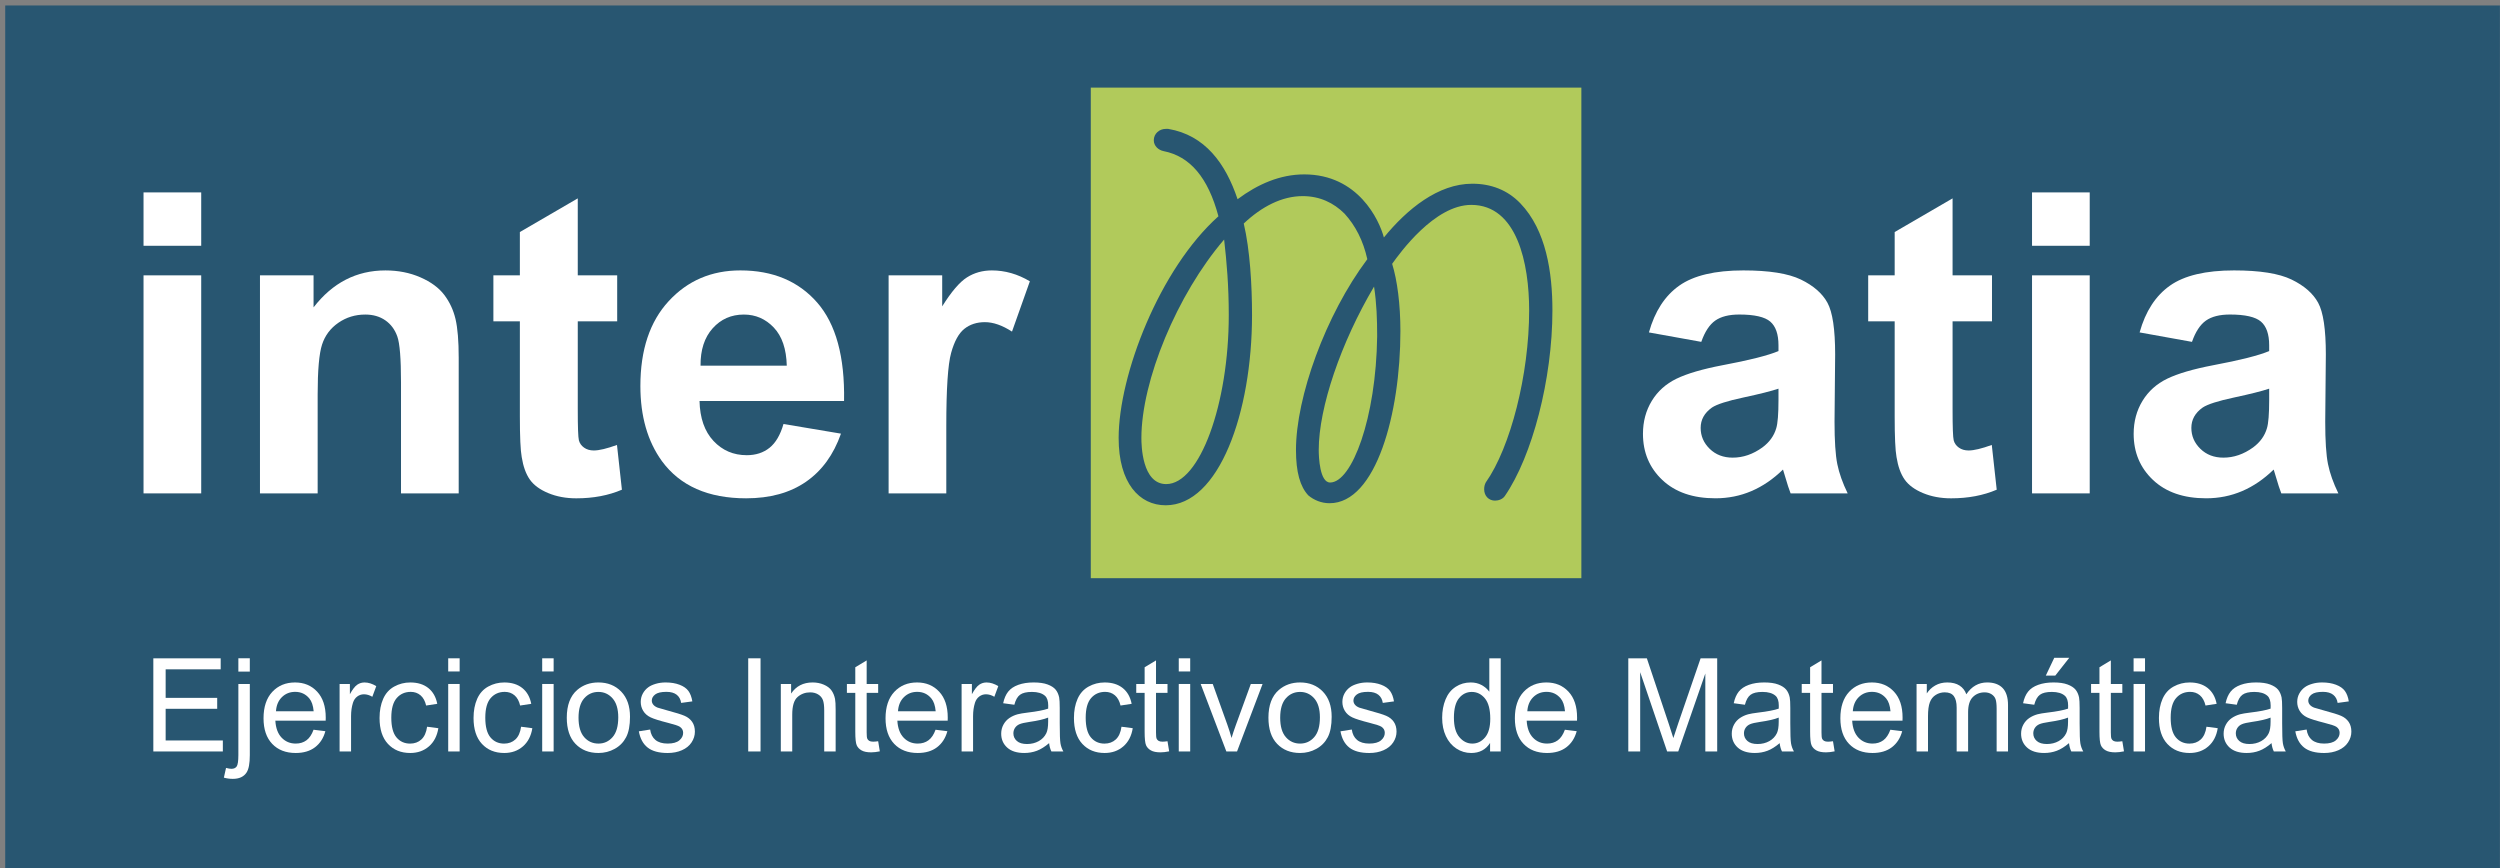 <?xml version="1.0" encoding="utf-8"?>
<!-- Generator: Adobe Illustrator 25.4.1, SVG Export Plug-In . SVG Version: 6.00 Build 0)  -->
<svg version="1.1" id="Capa_1" xmlns="http://www.w3.org/2000/svg" xmlns:xlink="http://www.w3.org/1999/xlink" x="0px" y="0px"
	 viewBox="543.093 80.872 259.2 90" enable-background="new 543.093 80.872 259.2 90" xml:space="preserve">
<rect x="543.093" y="80.872" width="259.2" height="90" fill="#808080" stroke="none"/>
<g id="Capa_2">
	<rect x="543.634" y="81.439" fill="#285671" width="258.65" height="90"/>
	<rect x="656.185" y="89.956" fill="#B1CA5B" width="50.863" height="50.862"/>
	<g enable-background="new    ">
		<path fill="#FFFFFF" d="M557.974,106.354v-5.534h5.981v5.534H557.974z M557.974,132.026v-22.606h5.981v22.606H557.974z"/>
		<path fill="#FFFFFF" d="M590.65,132.026h-5.981v-11.537c0-2.441-0.128-4.02-0.384-4.736c-0.255-0.717-0.67-1.273-1.245-1.671
			c-0.574-0.397-1.267-0.597-2.075-0.597c-1.036,0-1.966,0.284-2.789,0.852c-0.823,0.568-1.387,1.32-1.692,2.257
			c-0.305,0.937-0.457,2.668-0.457,5.193v10.239h-5.981v-22.606h5.556v3.32c1.973-2.554,4.456-3.831,7.45-3.831
			c1.319,0,2.525,0.237,3.619,0.713c1.092,0.476,1.919,1.082,2.479,1.82c0.561,0.737,0.95,1.575,1.171,2.512
			c0.22,0.937,0.33,2.277,0.33,4.023V132.026z"/>
		<path fill="#FFFFFF" d="M607.083,109.419v4.769h-4.087v9.11c0,1.845,0.038,2.92,0.116,3.225c0.078,0.306,0.256,0.558,0.532,0.756
			c0.277,0.199,0.614,0.298,1.012,0.298c0.554,0,1.354-0.191,2.405-0.574l0.511,4.641c-1.391,0.596-2.966,0.894-4.726,0.894
			c-1.079,0-2.051-0.181-2.916-0.543c-0.866-0.361-1.501-0.83-1.905-1.404c-0.404-0.575-0.685-1.352-0.841-2.331
			c-0.128-0.695-0.191-2.101-0.191-4.215v-9.855h-2.746v-4.769h2.746v-4.491l6.003-3.491v7.982H607.083z"/>
		<path fill="#FFFFFF" d="M624.325,124.831l5.96,1.001c-0.767,2.186-1.977,3.85-3.629,4.991c-1.653,1.143-3.723,1.714-6.205,1.714
			c-3.932,0-6.841-1.284-8.728-3.853c-1.49-2.058-2.235-4.654-2.235-7.791c0-3.747,0.979-6.681,2.938-8.802
			c1.958-2.122,4.435-3.183,7.429-3.183c3.363,0,6.018,1.11,7.962,3.331c1.943,2.222,2.873,5.623,2.788,10.207h-14.985
			c0.042,1.774,0.524,3.154,1.447,4.141c0.922,0.986,2.071,1.479,3.448,1.479c0.937,0,1.725-0.256,2.363-0.767
			C623.516,126.79,623.998,125.966,624.325,124.831z M624.666,118.786c-0.043-1.731-0.49-3.048-1.342-3.949
			c-0.852-0.9-1.888-1.352-3.107-1.352c-1.306,0-2.384,0.476-3.235,1.427c-0.852,0.95-1.271,2.242-1.256,3.874H624.666z"/>
		<path fill="#FFFFFF" d="M641.205,132.026h-5.981v-22.606h5.556v3.214c0.95-1.518,1.806-2.519,2.564-3.001
			c0.76-0.482,1.621-0.724,2.587-0.724c1.362,0,2.675,0.376,3.938,1.128l-1.852,5.215c-1.008-0.652-1.944-0.979-2.81-0.979
			c-0.838,0-1.547,0.23-2.129,0.691c-0.582,0.462-1.04,1.295-1.373,2.501c-0.334,1.207-0.5,3.733-0.5,7.578V132.026z"/>
	</g>
	<g enable-background="new    ">
		<path fill="#FFFFFF" d="M719.482,116.316l-5.429-0.979c0.61-2.186,1.661-3.804,3.15-4.854c1.49-1.05,3.704-1.575,6.642-1.575
			c2.668,0,4.654,0.315,5.961,0.947c1.305,0.632,2.224,1.434,2.756,2.405s0.799,2.757,0.799,5.354l-0.064,6.982
			c0,1.986,0.096,3.452,0.288,4.396c0.191,0.943,0.55,1.955,1.074,3.033h-5.917c-0.156-0.397-0.349-0.986-0.575-1.767
			c-0.1-0.354-0.17-0.589-0.213-0.703c-1.021,0.994-2.114,1.739-3.278,2.235c-1.163,0.497-2.405,0.745-3.725,0.745
			c-2.328,0-4.162-0.631-5.503-1.895c-1.341-1.263-2.012-2.859-2.012-4.789c0-1.277,0.306-2.416,0.916-3.417
			c0.609-1,1.465-1.767,2.564-2.299s2.686-0.997,4.758-1.395c2.796-0.524,4.732-1.015,5.812-1.469v-0.596
			c0-1.149-0.284-1.969-0.852-2.459c-0.568-0.489-1.64-0.734-3.215-0.734c-1.064,0-1.895,0.21-2.49,0.628
			C720.333,114.532,719.85,115.266,719.482,116.316z M727.486,121.169c-0.767,0.256-1.98,0.561-3.641,0.916
			c-1.66,0.354-2.746,0.702-3.257,1.043c-0.78,0.553-1.171,1.256-1.171,2.107c0,0.837,0.312,1.561,0.937,2.171
			c0.625,0.61,1.419,0.915,2.385,0.915c1.078,0,2.107-0.354,3.086-1.064c0.725-0.539,1.199-1.198,1.427-1.979
			c0.156-0.511,0.234-1.482,0.234-2.916V121.169z"/>
		<path fill="#FFFFFF" d="M749.623,109.419v4.769h-4.087v9.11c0,1.845,0.038,2.92,0.116,3.225c0.078,0.306,0.256,0.558,0.532,0.756
			c0.277,0.199,0.614,0.298,1.012,0.298c0.554,0,1.354-0.191,2.405-0.574l0.511,4.641c-1.391,0.596-2.966,0.894-4.726,0.894
			c-1.079,0-2.051-0.181-2.916-0.543c-0.866-0.361-1.501-0.83-1.905-1.404c-0.404-0.575-0.685-1.352-0.841-2.331
			c-0.128-0.695-0.191-2.101-0.191-4.215v-9.855h-2.746v-4.769h2.746v-4.491l6.003-3.491v7.982H749.623z"/>
		<path fill="#FFFFFF" d="M753.774,106.354v-5.534h5.981v5.534H753.774z M753.774,132.026v-22.606h5.981v22.606H753.774z"/>
		<path fill="#FFFFFF" d="M770.357,116.316l-5.429-0.979c0.61-2.186,1.661-3.804,3.15-4.854c1.49-1.05,3.704-1.575,6.642-1.575
			c2.668,0,4.654,0.315,5.961,0.947c1.305,0.632,2.224,1.434,2.756,2.405s0.799,2.757,0.799,5.354l-0.064,6.982
			c0,1.986,0.096,3.452,0.288,4.396c0.191,0.943,0.55,1.955,1.074,3.033h-5.917c-0.156-0.397-0.349-0.986-0.575-1.767
			c-0.1-0.354-0.17-0.589-0.213-0.703c-1.021,0.994-2.114,1.739-3.278,2.235c-1.163,0.497-2.405,0.745-3.725,0.745
			c-2.328,0-4.162-0.631-5.503-1.895c-1.341-1.263-2.012-2.859-2.012-4.789c0-1.277,0.306-2.416,0.916-3.417
			c0.609-1,1.465-1.767,2.564-2.299s2.686-0.997,4.758-1.395c2.796-0.524,4.732-1.015,5.812-1.469v-0.596
			c0-1.149-0.284-1.969-0.852-2.459c-0.568-0.489-1.64-0.734-3.215-0.734c-1.064,0-1.895,0.21-2.49,0.628
			C771.208,114.532,770.725,115.266,770.357,116.316z M778.361,121.169c-0.767,0.256-1.98,0.561-3.641,0.916
			c-1.66,0.354-2.746,0.702-3.257,1.043c-0.78,0.553-1.171,1.256-1.171,2.107c0,0.837,0.312,1.561,0.937,2.171
			c0.625,0.61,1.419,0.915,2.385,0.915c1.078,0,2.107-0.354,3.086-1.064c0.725-0.539,1.199-1.198,1.427-1.979
			c0.156-0.511,0.234-1.482,0.234-2.916V121.169z"/>
	</g>
	<g>
		<g enable-background="new    ">
			<path fill="#285671" d="M664.22,94.236c3.807,0.644,5.95,3.592,7.184,7.29c2.09-1.555,4.396-2.573,6.915-2.573
				c5.574,0,7.772,4.718,8.255,6.54c2.412-2.948,5.628-5.574,9.166-5.574c1.93,0,3.646,0.643,4.985,2.036
				c2.68,2.788,3.323,7.184,3.323,11.097c0,7.129-2.091,15.116-4.932,19.243c-0.214,0.322-0.644,0.482-1.019,0.482
				c-0.643,0-1.126-0.482-1.126-1.179c0-0.269,0.054-0.482,0.161-0.697c2.573-3.645,4.503-11.203,4.503-17.85
				c0-4.824-1.233-10.936-6.004-10.936c-3.806,0-7.397,4.985-8.201,6.111c0.536,1.715,0.857,4.234,0.857,6.968
				c0,8.523-2.52,17.851-7.344,17.851c-0.857,0-1.608-0.321-2.197-0.804c-0.858-0.912-1.287-2.413-1.287-4.718
				c0-5.468,3.056-13.99,7.397-19.779c-0.429-1.931-1.232-3.484-2.358-4.718c-1.126-1.126-2.573-1.822-4.342-1.822
				c-2.145,0-4.234,1.072-6.111,2.841c0.644,2.734,0.858,6.379,0.858,9.488c0,10.131-3.431,19.726-8.952,19.726
				c-2.734,0-4.878-2.305-4.878-6.968c0-6.54,4.234-17.529,10.346-22.996c-1.072-4.021-2.948-6.219-5.683-6.755
				c-0.536-0.106-1.019-0.536-1.019-1.125c0-0.697,0.59-1.18,1.233-1.18H664.22z M670.01,105.708
				c-4.879,5.682-8.577,14.634-8.577,20.584c0,0.696,0.054,4.771,2.573,4.771c3.484,0,6.486-8.309,6.486-17.528
				C670.492,110.532,670.278,108.012,670.01,105.708z M685.555,110.585c-3.431,5.789-5.736,12.543-5.736,16.938
				c0,0.751,0.107,3.377,1.18,3.377c2.251,0,4.771-6.646,4.878-15.17C685.876,113.962,685.823,112.354,685.555,110.585z"/>
		</g>
	</g>
	<rect x="555.952" y="149.123" fill="none" width="230.053" height="14.012"/>
	<g enable-background="new    ">
		<path fill="#FFFFFF" d="M558.99,158.784v-9.659h6.984v1.14h-5.706v2.959h5.344v1.133h-5.344v3.288h5.93v1.14H558.99z"/>
		<path fill="#FFFFFF" d="M566.304,161.499l0.224-1.009c0.237,0.062,0.424,0.093,0.561,0.093c0.241,0,0.421-0.08,0.54-0.24
			c0.118-0.161,0.178-0.562,0.178-1.203v-7.353h1.187v7.379c0,0.861-0.112,1.461-0.337,1.799c-0.285,0.439-0.76,0.659-1.423,0.659
			C566.912,161.624,566.603,161.582,566.304,161.499z M567.806,150.501v-1.377h1.187v1.377H567.806z"/>
		<path fill="#FFFFFF" d="M575.601,156.531l1.226,0.151c-0.193,0.716-0.552,1.271-1.074,1.667s-1.19,0.593-2.003,0.593
			c-1.023,0-1.835-0.315-2.435-0.945c-0.6-0.631-0.899-1.515-0.899-2.652c0-1.177,0.303-2.091,0.909-2.741
			c0.606-0.649,1.393-0.975,2.358-0.975c0.937,0,1.7,0.318,2.293,0.955c0.594,0.637,0.89,1.533,0.89,2.688
			c0,0.07-0.002,0.176-0.007,0.316h-5.218c0.044,0.769,0.261,1.357,0.652,1.766c0.391,0.408,0.878,0.612,1.463,0.612
			c0.435,0,0.806-0.114,1.113-0.342C575.177,157.396,575.42,157.031,575.601,156.531z M571.706,154.613h3.907
			c-0.053-0.588-0.202-1.03-0.447-1.324c-0.378-0.457-0.868-0.686-1.47-0.686c-0.545,0-1.003,0.183-1.374,0.547
			C571.951,153.515,571.746,154.002,571.706,154.613z"/>
		<path fill="#FFFFFF" d="M578.302,158.784v-6.997h1.067v1.061c0.272-0.496,0.524-0.823,0.755-0.981s0.484-0.237,0.761-0.237
			c0.399,0,0.806,0.127,1.219,0.382l-0.408,1.101c-0.29-0.171-0.58-0.257-0.87-0.257c-0.259,0-0.491,0.078-0.698,0.233
			c-0.206,0.156-0.354,0.373-0.441,0.649c-0.132,0.422-0.197,0.883-0.197,1.384v3.663H578.302z"/>
		<path fill="#FFFFFF" d="M587.374,156.22l1.167,0.152c-0.128,0.804-0.454,1.433-0.979,1.888c-0.525,0.454-1.17,0.682-1.935,0.682
			c-0.957,0-1.727-0.313-2.309-0.939c-0.582-0.625-0.873-1.522-0.873-2.691c0-0.755,0.125-1.416,0.375-1.982
			c0.251-0.567,0.632-0.992,1.144-1.275s1.068-0.425,1.67-0.425c0.76,0,1.382,0.192,1.865,0.576
			c0.482,0.385,0.792,0.931,0.929,1.638l-1.153,0.178c-0.109-0.47-0.304-0.823-0.583-1.061s-0.616-0.356-1.012-0.356
			c-0.597,0-1.082,0.215-1.456,0.643c-0.373,0.429-0.56,1.106-0.56,2.033c0,0.939,0.18,1.623,0.54,2.049s0.83,0.639,1.41,0.639
			c0.466,0,0.854-0.143,1.166-0.428C587.094,157.253,587.291,156.814,587.374,156.22z"/>
		<path fill="#FFFFFF" d="M589.563,150.489v-1.364h1.186v1.364H589.563z M589.563,158.784v-6.997h1.186v6.997H589.563z"/>
		<path fill="#FFFFFF" d="M597.119,156.22l1.167,0.152c-0.128,0.804-0.454,1.433-0.979,1.888c-0.525,0.454-1.17,0.682-1.935,0.682
			c-0.957,0-1.727-0.313-2.309-0.939c-0.582-0.625-0.873-1.522-0.873-2.691c0-0.755,0.125-1.416,0.375-1.982
			c0.251-0.567,0.632-0.992,1.144-1.275s1.068-0.425,1.67-0.425c0.76,0,1.382,0.192,1.865,0.576
			c0.482,0.385,0.792,0.931,0.929,1.638l-1.153,0.178c-0.109-0.47-0.304-0.823-0.583-1.061s-0.616-0.356-1.012-0.356
			c-0.597,0-1.082,0.215-1.456,0.643c-0.373,0.429-0.56,1.106-0.56,2.033c0,0.939,0.18,1.623,0.54,2.049s0.83,0.639,1.41,0.639
			c0.466,0,0.854-0.143,1.166-0.428C596.839,157.253,597.036,156.814,597.119,156.22z"/>
		<path fill="#FFFFFF" d="M599.308,150.489v-1.364h1.186v1.364H599.308z M599.308,158.784v-6.997h1.186v6.997H599.308z"/>
		<path fill="#FFFFFF" d="M601.857,155.285c0-1.295,0.36-2.255,1.08-2.879c0.602-0.519,1.336-0.777,2.201-0.777
			c0.962,0,1.748,0.315,2.358,0.945c0.61,0.631,0.916,1.501,0.916,2.612c0,0.9-0.135,1.609-0.405,2.125
			c-0.271,0.517-0.663,0.917-1.18,1.202c-0.516,0.286-1.079,0.429-1.689,0.429c-0.979,0-1.771-0.314-2.376-0.942
			C602.158,157.372,601.857,156.466,601.857,155.285z M603.075,155.285c0,0.896,0.195,1.567,0.586,2.014
			c0.392,0.445,0.884,0.668,1.477,0.668c0.588,0,1.078-0.224,1.469-0.672c0.392-0.448,0.587-1.131,0.587-2.049
			c0-0.865-0.197-1.521-0.59-1.967c-0.394-0.445-0.882-0.669-1.466-0.669c-0.593,0-1.085,0.222-1.477,0.666
			C603.271,153.719,603.075,154.389,603.075,155.285z"/>
		<path fill="#FFFFFF" d="M609.328,156.695l1.173-0.185c0.065,0.471,0.249,0.83,0.55,1.081c0.301,0.25,0.722,0.375,1.262,0.375
			c0.545,0,0.949-0.11,1.213-0.332s0.396-0.482,0.396-0.781c0-0.268-0.117-0.479-0.35-0.633c-0.162-0.104-0.566-0.239-1.212-0.401
			c-0.87-0.22-1.473-0.409-1.809-0.57c-0.336-0.16-0.591-0.382-0.765-0.665s-0.261-0.597-0.261-0.939
			c0-0.312,0.072-0.601,0.215-0.866s0.337-0.486,0.583-0.662c0.185-0.136,0.436-0.251,0.754-0.346s0.66-0.142,1.024-0.142
			c0.55,0,1.031,0.079,1.446,0.237s0.722,0.372,0.92,0.643c0.197,0.27,0.333,0.631,0.408,1.083l-1.16,0.158
			c-0.053-0.359-0.205-0.641-0.457-0.843c-0.253-0.202-0.61-0.304-1.071-0.304c-0.545,0-0.934,0.091-1.166,0.271
			c-0.232,0.181-0.35,0.391-0.35,0.633c0,0.153,0.049,0.292,0.146,0.415c0.097,0.127,0.248,0.232,0.454,0.316
			c0.119,0.044,0.468,0.145,1.048,0.303c0.839,0.224,1.425,0.407,1.756,0.55c0.332,0.144,0.592,0.351,0.781,0.623
			c0.188,0.272,0.283,0.61,0.283,1.015c0,0.396-0.115,0.768-0.346,1.117c-0.231,0.349-0.563,0.619-0.999,0.81
			c-0.435,0.191-0.927,0.287-1.476,0.287c-0.909,0-1.603-0.188-2.079-0.566S609.46,157.437,609.328,156.695z"/>
		<path fill="#FFFFFF" d="M620.668,158.784v-9.659h1.278v9.659H620.668z"/>
		<path fill="#FFFFFF" d="M624.048,158.784v-6.997h1.067v0.995c0.514-0.769,1.256-1.153,2.227-1.153c0.422,0,0.81,0.075,1.163,0.228
			c0.354,0.151,0.618,0.35,0.794,0.596s0.299,0.538,0.369,0.877c0.044,0.22,0.065,0.604,0.065,1.152v4.303h-1.186v-4.256
			c0-0.483-0.046-0.845-0.139-1.084c-0.092-0.239-0.256-0.431-0.49-0.573c-0.235-0.143-0.511-0.215-0.827-0.215
			c-0.505,0-0.941,0.161-1.308,0.481c-0.367,0.32-0.551,0.929-0.551,1.825v3.821H624.048z"/>
		<path fill="#FFFFFF" d="M634.141,157.723l0.172,1.048c-0.334,0.069-0.633,0.104-0.896,0.104c-0.431,0-0.764-0.067-1.001-0.204
			c-0.237-0.136-0.404-0.314-0.501-0.537c-0.097-0.222-0.146-0.688-0.146-1.399v-4.026H630.9v-0.922h0.869v-1.733l1.18-0.711v2.444
			h1.192v0.922h-1.192v4.092c0,0.339,0.021,0.556,0.062,0.652s0.11,0.174,0.204,0.23c0.095,0.058,0.229,0.086,0.405,0.086
			C633.752,157.769,633.926,157.753,634.141,157.723z"/>
		<path fill="#FFFFFF" d="M640.091,156.531l1.226,0.151c-0.193,0.716-0.552,1.271-1.074,1.667s-1.19,0.593-2.003,0.593
			c-1.023,0-1.835-0.315-2.435-0.945c-0.6-0.631-0.899-1.515-0.899-2.652c0-1.177,0.303-2.091,0.909-2.741
			c0.606-0.649,1.393-0.975,2.358-0.975c0.937,0,1.7,0.318,2.293,0.955c0.594,0.637,0.89,1.533,0.89,2.688
			c0,0.07-0.002,0.176-0.007,0.316h-5.218c0.044,0.769,0.261,1.357,0.652,1.766c0.391,0.408,0.878,0.612,1.463,0.612
			c0.435,0,0.806-0.114,1.113-0.342C639.667,157.396,639.91,157.031,640.091,156.531z M636.197,154.613h3.907
			c-0.053-0.588-0.202-1.03-0.447-1.324c-0.378-0.457-0.868-0.686-1.47-0.686c-0.545,0-1.003,0.183-1.374,0.547
			C636.442,153.515,636.237,154.002,636.197,154.613z"/>
		<path fill="#FFFFFF" d="M642.792,158.784v-6.997h1.067v1.061c0.272-0.496,0.524-0.823,0.755-0.981s0.484-0.237,0.761-0.237
			c0.399,0,0.806,0.127,1.219,0.382l-0.408,1.101c-0.29-0.171-0.58-0.257-0.87-0.257c-0.259,0-0.491,0.078-0.698,0.233
			c-0.206,0.156-0.354,0.373-0.441,0.649c-0.132,0.422-0.197,0.883-0.197,1.384v3.663H642.792z"/>
		<path fill="#FFFFFF" d="M651.865,157.92c-0.438,0.374-0.861,0.637-1.268,0.791c-0.406,0.153-0.843,0.23-1.309,0.23
			c-0.769,0-1.359-0.188-1.772-0.563c-0.412-0.376-0.619-0.855-0.619-1.439c0-0.343,0.078-0.655,0.234-0.939
			c0.155-0.283,0.36-0.51,0.612-0.682c0.253-0.171,0.537-0.301,0.854-0.389c0.232-0.062,0.584-0.121,1.054-0.178
			c0.958-0.114,1.663-0.25,2.115-0.408c0.005-0.163,0.007-0.266,0.007-0.31c0-0.483-0.112-0.824-0.336-1.021
			c-0.303-0.269-0.754-0.402-1.351-0.402c-0.559,0-0.97,0.098-1.235,0.293c-0.266,0.196-0.463,0.542-0.59,1.038l-1.16-0.158
			c0.105-0.496,0.279-0.897,0.521-1.202c0.242-0.306,0.591-0.54,1.048-0.705s0.986-0.247,1.588-0.247
			c0.598,0,1.083,0.07,1.456,0.211s0.648,0.317,0.824,0.53c0.175,0.213,0.298,0.482,0.368,0.807c0.04,0.202,0.06,0.567,0.06,1.094
			v1.582c0,1.103,0.025,1.8,0.076,2.092c0.05,0.292,0.15,0.572,0.3,0.84h-1.239C651.979,158.538,651.9,158.25,651.865,157.92z
			 M651.766,155.272c-0.431,0.176-1.076,0.325-1.937,0.448c-0.488,0.07-0.833,0.149-1.035,0.237s-0.357,0.216-0.468,0.385
			c-0.109,0.169-0.164,0.357-0.164,0.563c0,0.316,0.119,0.58,0.358,0.791s0.59,0.316,1.052,0.316c0.456,0,0.862-0.101,1.219-0.3
			c0.355-0.2,0.617-0.474,0.784-0.82c0.127-0.269,0.19-0.663,0.19-1.187V155.272z"/>
		<path fill="#FFFFFF" d="M659.369,156.22l1.167,0.152c-0.128,0.804-0.454,1.433-0.979,1.888c-0.525,0.454-1.17,0.682-1.935,0.682
			c-0.957,0-1.727-0.313-2.309-0.939c-0.582-0.625-0.873-1.522-0.873-2.691c0-0.755,0.125-1.416,0.375-1.982
			c0.251-0.567,0.632-0.992,1.144-1.275s1.068-0.425,1.67-0.425c0.76,0,1.382,0.192,1.865,0.576
			c0.482,0.385,0.792,0.931,0.929,1.638l-1.153,0.178c-0.109-0.47-0.304-0.823-0.583-1.061s-0.616-0.356-1.012-0.356
			c-0.597,0-1.082,0.215-1.456,0.643c-0.373,0.429-0.56,1.106-0.56,2.033c0,0.939,0.18,1.623,0.54,2.049s0.83,0.639,1.41,0.639
			c0.466,0,0.854-0.143,1.166-0.428C659.089,157.253,659.286,156.814,659.369,156.22z"/>
		<path fill="#FFFFFF" d="M664.14,157.723l0.172,1.048c-0.334,0.069-0.633,0.104-0.896,0.104c-0.431,0-0.764-0.067-1.001-0.204
			c-0.237-0.136-0.404-0.314-0.501-0.537c-0.097-0.222-0.146-0.688-0.146-1.399v-4.026h-0.869v-0.922h0.869v-1.733l1.18-0.711v2.444
			h1.192v0.922h-1.192v4.092c0,0.339,0.021,0.556,0.062,0.652s0.11,0.174,0.204,0.23c0.095,0.058,0.229,0.086,0.405,0.086
			C663.751,157.769,663.925,157.753,664.14,157.723z"/>
		<path fill="#FFFFFF" d="M665.307,150.489v-1.364h1.186v1.364H665.307z M665.307,158.784v-6.997h1.186v6.997H665.307z"/>
		<path fill="#FFFFFF" d="M670.241,158.784l-2.662-6.997h1.252l1.503,4.19c0.162,0.452,0.312,0.922,0.447,1.41
			c0.105-0.369,0.253-0.812,0.441-1.331l1.556-4.27h1.219l-2.648,6.997H670.241z"/>
		<path fill="#FFFFFF" d="M674.604,155.285c0-1.295,0.36-2.255,1.08-2.879c0.602-0.519,1.336-0.777,2.201-0.777
			c0.962,0,1.748,0.315,2.358,0.945c0.61,0.631,0.916,1.501,0.916,2.612c0,0.9-0.135,1.609-0.405,2.125
			c-0.271,0.517-0.663,0.917-1.18,1.202c-0.516,0.286-1.079,0.429-1.689,0.429c-0.979,0-1.771-0.314-2.376-0.942
			C674.906,157.372,674.604,156.466,674.604,155.285z M675.823,155.285c0,0.896,0.195,1.567,0.586,2.014
			c0.392,0.445,0.884,0.668,1.477,0.668c0.588,0,1.078-0.224,1.469-0.672c0.392-0.448,0.587-1.131,0.587-2.049
			c0-0.865-0.197-1.521-0.59-1.967c-0.394-0.445-0.882-0.669-1.466-0.669c-0.593,0-1.085,0.222-1.477,0.666
			C676.018,153.719,675.823,154.389,675.823,155.285z"/>
		<path fill="#FFFFFF" d="M682.074,156.695l1.173-0.185c0.065,0.471,0.249,0.83,0.55,1.081c0.301,0.25,0.722,0.375,1.262,0.375
			c0.545,0,0.949-0.11,1.213-0.332s0.396-0.482,0.396-0.781c0-0.268-0.117-0.479-0.35-0.633c-0.162-0.104-0.566-0.239-1.212-0.401
			c-0.87-0.22-1.473-0.409-1.809-0.57c-0.336-0.16-0.591-0.382-0.765-0.665s-0.261-0.597-0.261-0.939
			c0-0.312,0.072-0.601,0.215-0.866s0.337-0.486,0.583-0.662c0.185-0.136,0.436-0.251,0.754-0.346s0.66-0.142,1.024-0.142
			c0.55,0,1.031,0.079,1.446,0.237s0.722,0.372,0.92,0.643c0.197,0.27,0.333,0.631,0.408,1.083l-1.16,0.158
			c-0.053-0.359-0.205-0.641-0.457-0.843c-0.253-0.202-0.61-0.304-1.071-0.304c-0.545,0-0.934,0.091-1.166,0.271
			c-0.232,0.181-0.35,0.391-0.35,0.633c0,0.153,0.049,0.292,0.146,0.415c0.097,0.127,0.248,0.232,0.454,0.316
			c0.119,0.044,0.468,0.145,1.048,0.303c0.839,0.224,1.425,0.407,1.756,0.55c0.332,0.144,0.592,0.351,0.781,0.623
			c0.188,0.272,0.283,0.61,0.283,1.015c0,0.396-0.115,0.768-0.346,1.117c-0.231,0.349-0.563,0.619-0.999,0.81
			c-0.435,0.191-0.927,0.287-1.476,0.287c-0.909,0-1.603-0.188-2.079-0.566S682.206,157.437,682.074,156.695z"/>
		<path fill="#FFFFFF" d="M697.584,158.784v-0.883c-0.443,0.694-1.096,1.041-1.956,1.041c-0.559,0-1.071-0.154-1.539-0.461
			c-0.468-0.308-0.83-0.737-1.087-1.288c-0.257-0.552-0.386-1.186-0.386-1.901c0-0.698,0.116-1.332,0.35-1.9
			c0.232-0.569,0.582-1.005,1.048-1.309c0.465-0.303,0.985-0.454,1.562-0.454c0.421,0,0.797,0.089,1.126,0.267
			c0.33,0.178,0.598,0.41,0.804,0.695v-3.466h1.18v9.659H697.584z M693.835,155.292c0,0.896,0.189,1.566,0.567,2.01
			c0.377,0.443,0.823,0.665,1.337,0.665c0.519,0,0.959-0.212,1.321-0.636s0.544-1.07,0.544-1.94c0-0.957-0.185-1.66-0.554-2.108
			c-0.369-0.447-0.823-0.672-1.364-0.672c-0.526,0-0.967,0.216-1.32,0.646C694.012,153.686,693.835,154.365,693.835,155.292z"/>
		<path fill="#FFFFFF" d="M705.34,156.531l1.226,0.151c-0.193,0.716-0.552,1.271-1.074,1.667s-1.19,0.593-2.003,0.593
			c-1.023,0-1.835-0.315-2.435-0.945c-0.6-0.631-0.899-1.515-0.899-2.652c0-1.177,0.303-2.091,0.909-2.741
			c0.606-0.649,1.393-0.975,2.358-0.975c0.937,0,1.7,0.318,2.293,0.955c0.594,0.637,0.89,1.533,0.89,2.688
			c0,0.07-0.002,0.176-0.007,0.316h-5.218c0.044,0.769,0.261,1.357,0.652,1.766c0.391,0.408,0.878,0.612,1.463,0.612
			c0.435,0,0.806-0.114,1.113-0.342C704.916,157.396,705.159,157.031,705.34,156.531z M701.446,154.613h3.907
			c-0.053-0.588-0.202-1.03-0.447-1.324c-0.378-0.457-0.868-0.686-1.47-0.686c-0.545,0-1.003,0.183-1.374,0.547
			C701.691,153.515,701.486,154.002,701.446,154.613z"/>
		<path fill="#FFFFFF" d="M711.915,158.784v-9.659h1.924l2.286,6.839c0.211,0.638,0.364,1.114,0.461,1.43
			c0.109-0.351,0.281-0.867,0.514-1.548l2.312-6.721h1.72v9.659h-1.231V150.7l-2.807,8.084h-1.153l-2.794-8.223v8.223H711.915z"/>
		<path fill="#FFFFFF" d="M727.61,157.92c-0.438,0.374-0.861,0.637-1.268,0.791c-0.406,0.153-0.843,0.23-1.309,0.23
			c-0.769,0-1.359-0.188-1.772-0.563c-0.412-0.376-0.619-0.855-0.619-1.439c0-0.343,0.078-0.655,0.234-0.939
			c0.155-0.283,0.36-0.51,0.612-0.682c0.253-0.171,0.537-0.301,0.854-0.389c0.232-0.062,0.584-0.121,1.054-0.178
			c0.958-0.114,1.663-0.25,2.115-0.408c0.005-0.163,0.007-0.266,0.007-0.31c0-0.483-0.112-0.824-0.336-1.021
			c-0.303-0.269-0.754-0.402-1.351-0.402c-0.559,0-0.97,0.098-1.235,0.293c-0.266,0.196-0.463,0.542-0.59,1.038l-1.16-0.158
			c0.105-0.496,0.279-0.897,0.521-1.202c0.242-0.306,0.591-0.54,1.048-0.705s0.986-0.247,1.588-0.247
			c0.598,0,1.083,0.07,1.456,0.211s0.648,0.317,0.824,0.53c0.175,0.213,0.298,0.482,0.368,0.807c0.04,0.202,0.06,0.567,0.06,1.094
			v1.582c0,1.103,0.025,1.8,0.076,2.092c0.05,0.292,0.15,0.572,0.3,0.84h-1.239C727.724,158.538,727.645,158.25,727.61,157.92z
			 M727.511,155.272c-0.431,0.176-1.076,0.325-1.937,0.448c-0.488,0.07-0.833,0.149-1.035,0.237s-0.357,0.216-0.468,0.385
			c-0.109,0.169-0.164,0.357-0.164,0.563c0,0.316,0.119,0.58,0.358,0.791s0.59,0.316,1.052,0.316c0.456,0,0.862-0.101,1.219-0.3
			c0.355-0.2,0.617-0.474,0.784-0.82c0.127-0.269,0.19-0.663,0.19-1.187V155.272z"/>
		<path fill="#FFFFFF" d="M733.137,157.723l0.172,1.048c-0.334,0.069-0.633,0.104-0.896,0.104c-0.431,0-0.764-0.067-1.001-0.204
			c-0.237-0.136-0.404-0.314-0.501-0.537c-0.097-0.222-0.146-0.688-0.146-1.399v-4.026h-0.869v-0.922h0.869v-1.733l1.18-0.711v2.444
			h1.192v0.922h-1.192v4.092c0,0.339,0.021,0.556,0.062,0.652s0.11,0.174,0.204,0.23c0.095,0.058,0.229,0.086,0.405,0.086
			C732.748,157.769,732.922,157.753,733.137,157.723z"/>
		<path fill="#FFFFFF" d="M739.087,156.531l1.226,0.151c-0.193,0.716-0.552,1.271-1.074,1.667s-1.19,0.593-2.003,0.593
			c-1.023,0-1.835-0.315-2.435-0.945c-0.6-0.631-0.899-1.515-0.899-2.652c0-1.177,0.303-2.091,0.909-2.741
			c0.606-0.649,1.393-0.975,2.358-0.975c0.937,0,1.7,0.318,2.293,0.955c0.594,0.637,0.89,1.533,0.89,2.688
			c0,0.07-0.002,0.176-0.007,0.316h-5.218c0.044,0.769,0.261,1.357,0.652,1.766c0.391,0.408,0.878,0.612,1.463,0.612
			c0.435,0,0.806-0.114,1.113-0.342C738.663,157.396,738.906,157.031,739.087,156.531z M735.193,154.613h3.907
			c-0.053-0.588-0.202-1.03-0.447-1.324c-0.378-0.457-0.868-0.686-1.47-0.686c-0.545,0-1.003,0.183-1.374,0.547
			C735.438,153.515,735.233,154.002,735.193,154.613z"/>
		<path fill="#FFFFFF" d="M741.802,158.784v-6.997h1.061v0.981c0.22-0.343,0.512-0.618,0.876-0.827
			c0.365-0.208,0.78-0.312,1.246-0.312c0.518,0,0.942,0.107,1.274,0.322c0.332,0.216,0.565,0.517,0.702,0.903
			c0.553-0.817,1.273-1.226,2.161-1.226c0.693,0,1.228,0.192,1.601,0.576c0.373,0.385,0.561,0.977,0.561,1.776v4.803h-1.18v-4.408
			c0-0.474-0.039-0.815-0.115-1.024c-0.077-0.208-0.217-0.376-0.419-0.504c-0.202-0.127-0.438-0.191-0.711-0.191
			c-0.492,0-0.9,0.164-1.226,0.491s-0.487,0.852-0.487,1.571v4.065h-1.187v-4.546c0-0.527-0.097-0.923-0.29-1.187
			s-0.51-0.396-0.948-0.396c-0.334,0-0.643,0.088-0.926,0.264s-0.489,0.433-0.616,0.771c-0.128,0.338-0.191,0.825-0.191,1.462v3.631
			H741.802z"/>
		<path fill="#FFFFFF" d="M757.608,157.92c-0.438,0.374-0.861,0.637-1.268,0.791c-0.406,0.153-0.843,0.23-1.309,0.23
			c-0.769,0-1.359-0.188-1.772-0.563c-0.412-0.376-0.619-0.855-0.619-1.439c0-0.343,0.078-0.655,0.234-0.939
			c0.155-0.283,0.36-0.51,0.612-0.682c0.253-0.171,0.537-0.301,0.854-0.389c0.232-0.062,0.584-0.121,1.054-0.178
			c0.958-0.114,1.663-0.25,2.115-0.408c0.005-0.163,0.007-0.266,0.007-0.31c0-0.483-0.112-0.824-0.336-1.021
			c-0.303-0.269-0.754-0.402-1.351-0.402c-0.559,0-0.97,0.098-1.235,0.293c-0.266,0.196-0.463,0.542-0.59,1.038l-1.16-0.158
			c0.105-0.496,0.279-0.897,0.521-1.202c0.242-0.306,0.591-0.54,1.048-0.705s0.986-0.247,1.588-0.247
			c0.598,0,1.083,0.07,1.456,0.211s0.648,0.317,0.824,0.53c0.175,0.213,0.298,0.482,0.368,0.807c0.04,0.202,0.06,0.567,0.06,1.094
			v1.582c0,1.103,0.025,1.8,0.076,2.092c0.05,0.292,0.15,0.572,0.3,0.84h-1.239C757.722,158.538,757.643,158.25,757.608,157.92z
			 M757.509,155.272c-0.431,0.176-1.076,0.325-1.937,0.448c-0.488,0.07-0.833,0.149-1.035,0.237s-0.357,0.216-0.468,0.385
			c-0.109,0.169-0.164,0.357-0.164,0.563c0,0.316,0.119,0.58,0.358,0.791s0.59,0.316,1.052,0.316c0.456,0,0.862-0.101,1.219-0.3
			c0.355-0.2,0.617-0.474,0.784-0.82c0.127-0.269,0.19-0.663,0.19-1.187V155.272z M755.203,150.917l0.876-1.845h1.555l-1.449,1.845
			H755.203z"/>
		<path fill="#FFFFFF" d="M763.136,157.723l0.172,1.048c-0.334,0.069-0.633,0.104-0.896,0.104c-0.431,0-0.764-0.067-1.001-0.204
			c-0.237-0.136-0.404-0.314-0.501-0.537c-0.097-0.222-0.146-0.688-0.146-1.399v-4.026h-0.869v-0.922h0.869v-1.733l1.18-0.711v2.444
			h1.192v0.922h-1.192v4.092c0,0.339,0.021,0.556,0.062,0.652s0.11,0.174,0.204,0.23c0.095,0.058,0.229,0.086,0.405,0.086
			C762.747,157.769,762.921,157.753,763.136,157.723z"/>
		<path fill="#FFFFFF" d="M764.303,150.489v-1.364h1.186v1.364H764.303z M764.303,158.784v-6.997h1.186v6.997H764.303z"/>
		<path fill="#FFFFFF" d="M771.86,156.22l1.167,0.152c-0.128,0.804-0.454,1.433-0.979,1.888c-0.525,0.454-1.17,0.682-1.935,0.682
			c-0.957,0-1.727-0.313-2.309-0.939c-0.582-0.625-0.873-1.522-0.873-2.691c0-0.755,0.125-1.416,0.375-1.982
			c0.251-0.567,0.632-0.992,1.144-1.275s1.068-0.425,1.67-0.425c0.76,0,1.382,0.192,1.865,0.576
			c0.482,0.385,0.792,0.931,0.929,1.638l-1.153,0.178c-0.109-0.47-0.304-0.823-0.583-1.061s-0.616-0.356-1.012-0.356
			c-0.597,0-1.082,0.215-1.456,0.643c-0.373,0.429-0.56,1.106-0.56,2.033c0,0.939,0.18,1.623,0.54,2.049s0.83,0.639,1.41,0.639
			c0.466,0,0.854-0.143,1.166-0.428C771.579,157.253,771.777,156.814,771.86,156.22z"/>
		<path fill="#FFFFFF" d="M778.606,157.92c-0.438,0.374-0.861,0.637-1.268,0.791c-0.406,0.153-0.843,0.23-1.309,0.23
			c-0.769,0-1.359-0.188-1.772-0.563c-0.412-0.376-0.619-0.855-0.619-1.439c0-0.343,0.078-0.655,0.234-0.939
			c0.155-0.283,0.36-0.51,0.612-0.682c0.253-0.171,0.537-0.301,0.854-0.389c0.232-0.062,0.584-0.121,1.054-0.178
			c0.958-0.114,1.663-0.25,2.115-0.408c0.005-0.163,0.007-0.266,0.007-0.31c0-0.483-0.112-0.824-0.336-1.021
			c-0.303-0.269-0.754-0.402-1.351-0.402c-0.559,0-0.97,0.098-1.235,0.293c-0.266,0.196-0.463,0.542-0.59,1.038l-1.16-0.158
			c0.105-0.496,0.279-0.897,0.521-1.202c0.242-0.306,0.591-0.54,1.048-0.705s0.986-0.247,1.588-0.247
			c0.598,0,1.083,0.07,1.456,0.211s0.648,0.317,0.824,0.53c0.175,0.213,0.298,0.482,0.368,0.807c0.04,0.202,0.06,0.567,0.06,1.094
			v1.582c0,1.103,0.025,1.8,0.076,2.092c0.05,0.292,0.15,0.572,0.3,0.84h-1.239C778.72,158.538,778.641,158.25,778.606,157.92z
			 M778.507,155.272c-0.431,0.176-1.076,0.325-1.937,0.448c-0.488,0.07-0.833,0.149-1.035,0.237s-0.357,0.216-0.468,0.385
			c-0.109,0.169-0.164,0.357-0.164,0.563c0,0.316,0.119,0.58,0.358,0.791s0.59,0.316,1.052,0.316c0.456,0,0.862-0.101,1.219-0.3
			c0.355-0.2,0.617-0.474,0.784-0.82c0.127-0.269,0.19-0.663,0.19-1.187V155.272z"/>
		<path fill="#FFFFFF" d="M781.071,156.695l1.173-0.185c0.065,0.471,0.249,0.83,0.55,1.081c0.301,0.25,0.722,0.375,1.262,0.375
			c0.545,0,0.949-0.11,1.213-0.332s0.396-0.482,0.396-0.781c0-0.268-0.117-0.479-0.35-0.633c-0.162-0.104-0.566-0.239-1.212-0.401
			c-0.87-0.22-1.473-0.409-1.809-0.57c-0.336-0.16-0.591-0.382-0.765-0.665s-0.261-0.597-0.261-0.939
			c0-0.312,0.072-0.601,0.215-0.866s0.337-0.486,0.583-0.662c0.185-0.136,0.436-0.251,0.754-0.346s0.66-0.142,1.024-0.142
			c0.55,0,1.031,0.079,1.446,0.237s0.722,0.372,0.92,0.643c0.197,0.27,0.333,0.631,0.408,1.083l-1.16,0.158
			c-0.053-0.359-0.205-0.641-0.457-0.843c-0.253-0.202-0.61-0.304-1.071-0.304c-0.545,0-0.934,0.091-1.166,0.271
			c-0.232,0.181-0.35,0.391-0.35,0.633c0,0.153,0.049,0.292,0.146,0.415c0.097,0.127,0.248,0.232,0.454,0.316
			c0.119,0.044,0.468,0.145,1.048,0.303c0.839,0.224,1.425,0.407,1.756,0.55c0.332,0.144,0.592,0.351,0.781,0.623
			c0.188,0.272,0.283,0.61,0.283,1.015c0,0.396-0.115,0.768-0.346,1.117c-0.231,0.349-0.563,0.619-0.999,0.81
			c-0.435,0.191-0.927,0.287-1.476,0.287c-0.909,0-1.603-0.188-2.079-0.566S781.202,157.437,781.071,156.695z"/>
	</g>
</g>
</svg>
